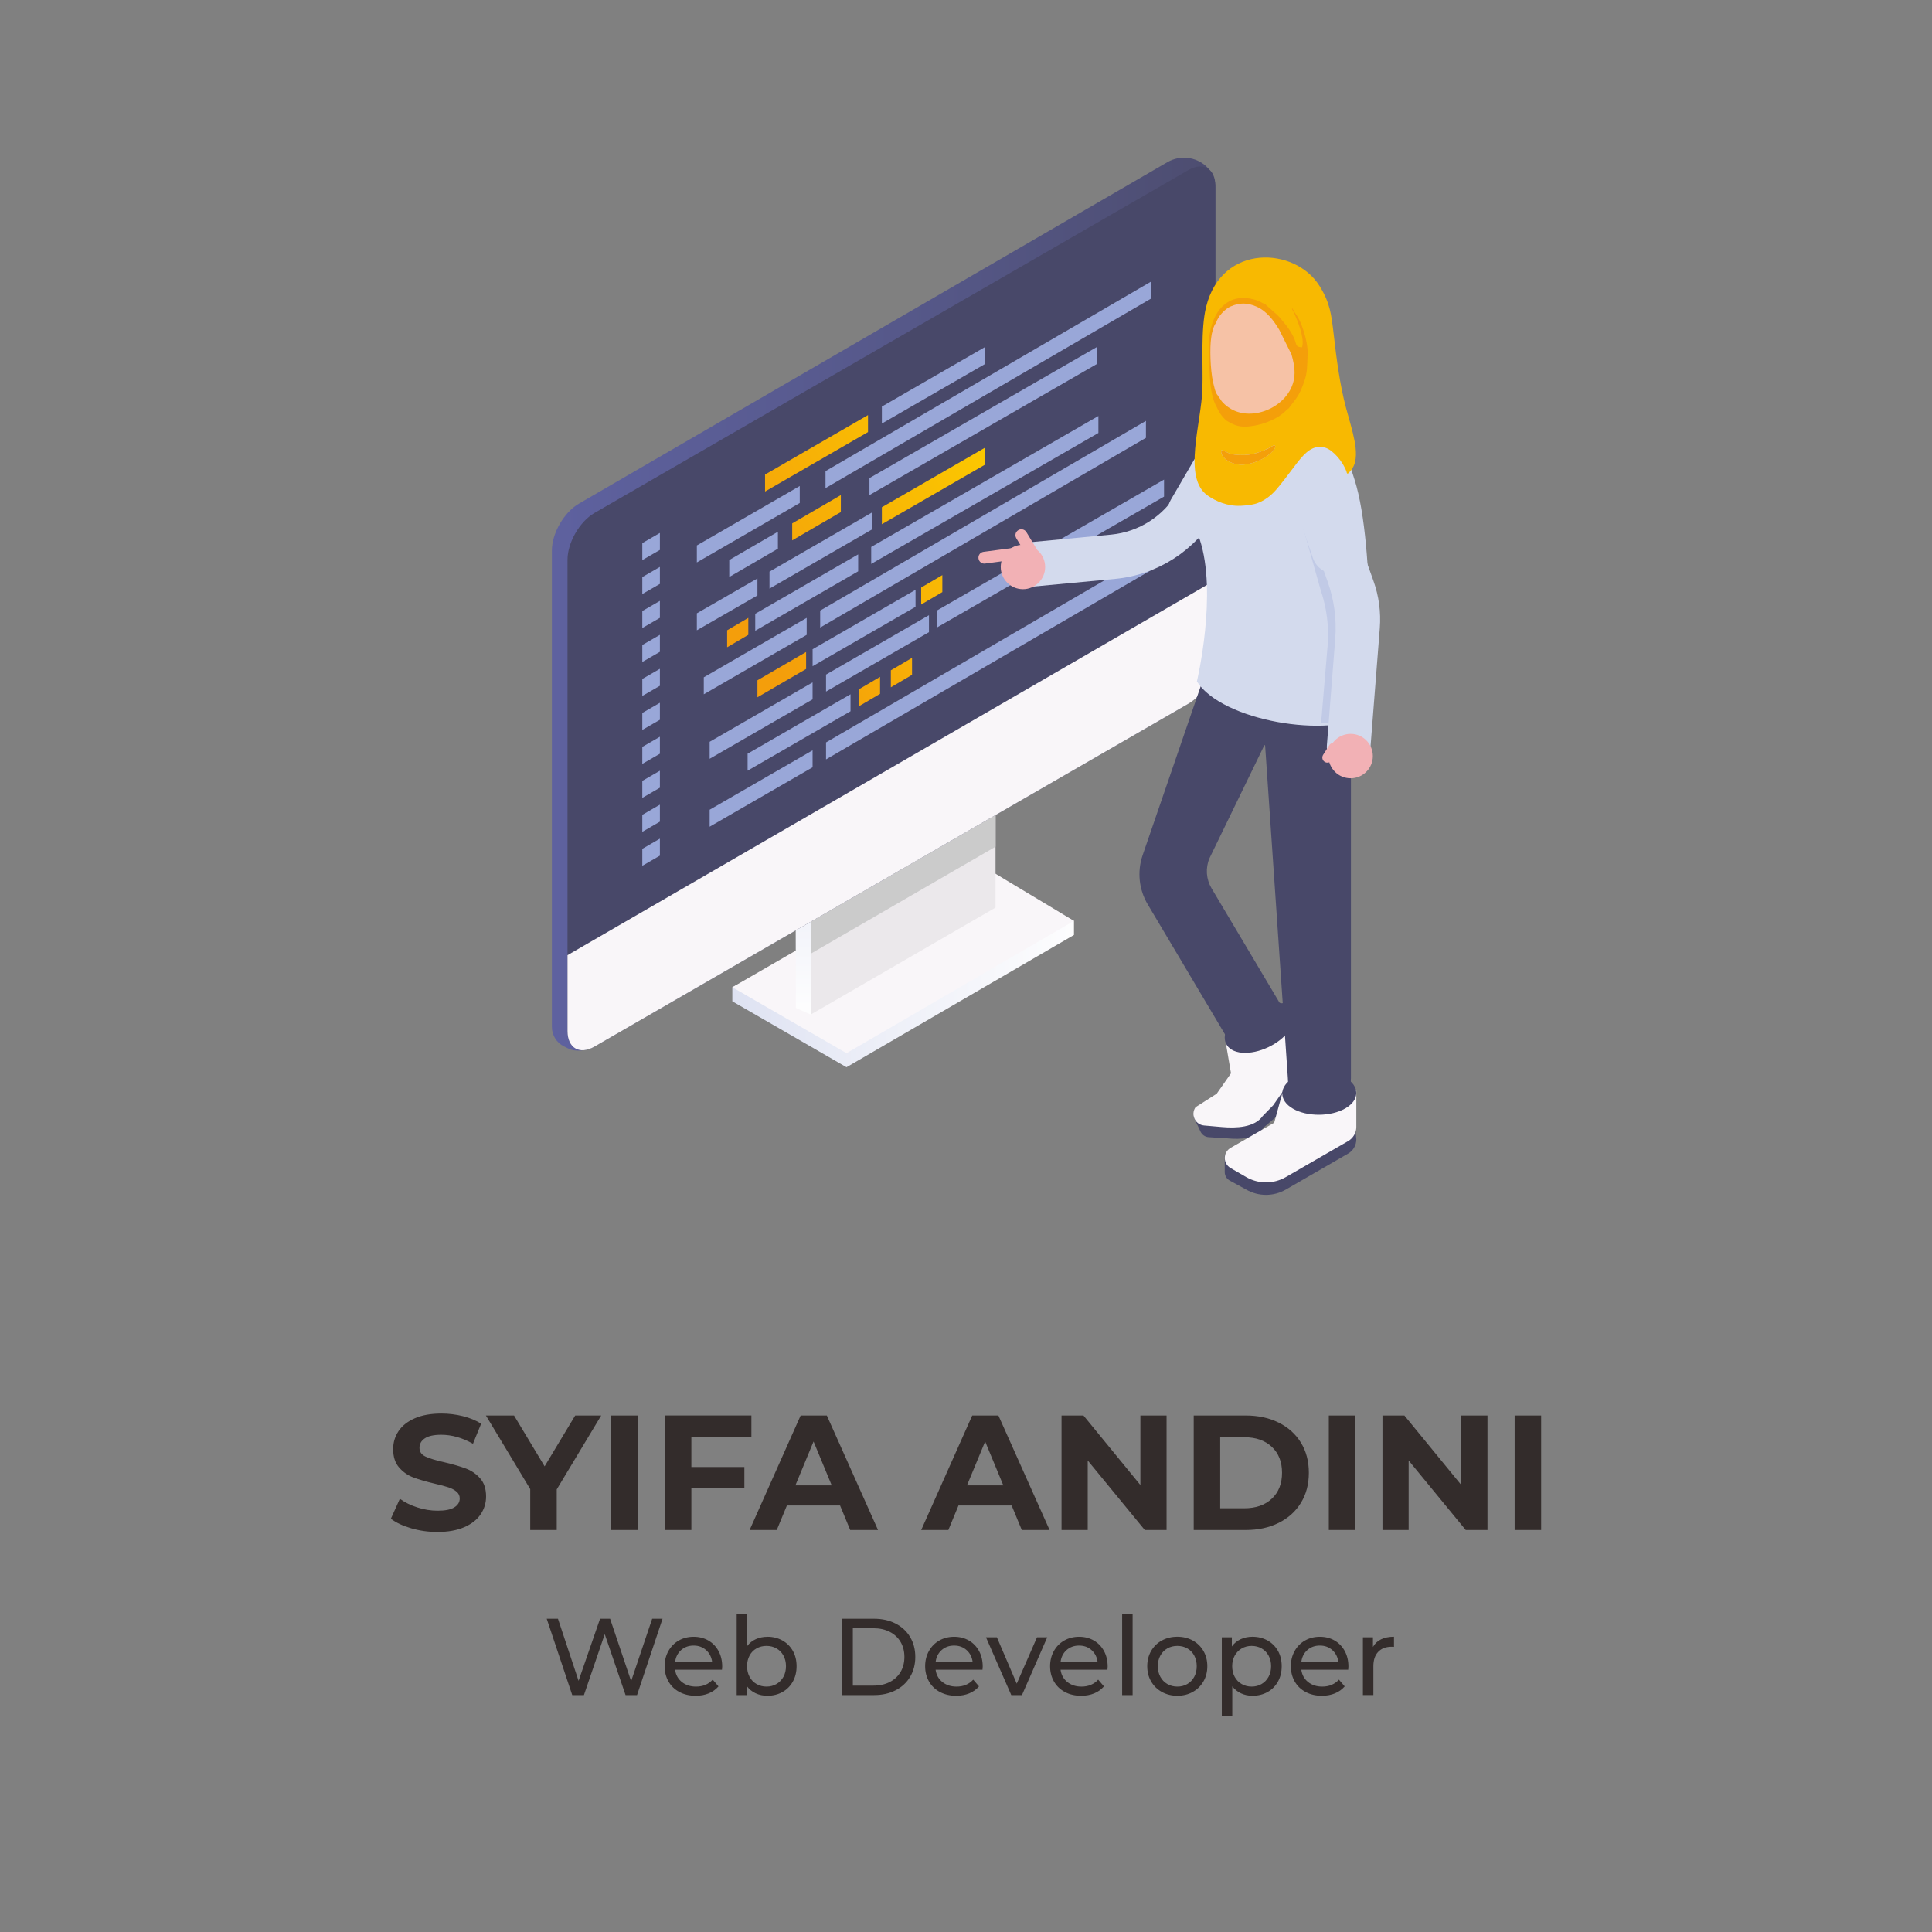 <?xml version="1.0" encoding="UTF-8"?>
<!DOCTYPE svg PUBLIC "-//W3C//DTD SVG 1.1//EN" "http://www.w3.org/Graphics/SVG/1.1/DTD/svg11.dtd">
<!-- Creator: CorelDRAW 2018 (64-Bit) -->
<svg xmlns="http://www.w3.org/2000/svg" xml:space="preserve" width="100mm" height="100mm" version="1.1" style="shape-rendering:geometricPrecision; text-rendering:geometricPrecision; image-rendering:optimizeQuality; fill-rule:evenodd; clip-rule:evenodd"
viewBox="0 0 1164.13 1164.13"
 xmlns:xlink="http://www.w3.org/1999/xlink">
 <rect x="0" y="0" width="1164.13" height="1164.13" fill="#808080" stroke="none"/>
 <defs>
  <style type="text/css">
   <![CDATA[
    .str0 {stroke:#F8B901;stroke-width:2.32;stroke-miterlimit:22.926}
    .fil1 {fill:none}
    .fil23 {fill:#F49F0A}
    .fil24 {fill:#F6C2A6}
    .fil22 {fill:#F8B901}
    .fil0 {fill:#332C2B;fill-rule:nonzero}
    .fil8 {fill:#484869;fill-rule:nonzero}
    .fil10 {fill:#99A7D8;fill-rule:nonzero}
    .fil6 {fill:#CBCBCB;fill-rule:nonzero}
    .fil18 {fill:#D3DAED;fill-rule:nonzero}
    .fil5 {fill:#EBE8EB;fill-rule:nonzero}
    .fil21 {fill:#F2B1B5;fill-rule:nonzero}
    .fil3 {fill:#F9F6F9;fill-rule:nonzero}
    .fil19 {fill:white;fill-rule:nonzero}
    .fil20 {fill:#99A7D8;fill-rule:nonzero;fill-opacity:0.302}
    .fil12 {fill:url(#id0);fill-rule:nonzero}
    .fil17 {fill:url(#id1);fill-rule:nonzero}
    .fil15 {fill:url(#id2);fill-rule:nonzero}
    .fil4 {fill:url(#id3);fill-rule:nonzero}
    .fil9 {fill:url(#id4);fill-rule:nonzero}
    .fil7 {fill:url(#id5);fill-rule:nonzero}
    .fil2 {fill:url(#id6);fill-rule:nonzero}
    .fil16 {fill:url(#id7);fill-rule:nonzero}
    .fil13 {fill:url(#id8);fill-rule:nonzero}
    .fil14 {fill:url(#id9);fill-rule:nonzero}
    .fil11 {fill:url(#id10);fill-rule:nonzero}
   ]]>
  </style>
  <linearGradient id="id0" gradientUnits="userSpaceOnUse" x1="409.07" y1="359.46" x2="586.52" y2="255.07">
   <stop offset="0" style="stop-opacity:1; stop-color:#F49E0B"/>
   <stop offset="0.141" style="stop-opacity:1; stop-color:#F49E0B"/>
   <stop offset="1" style="stop-opacity:1; stop-color:#FBC800"/>
  </linearGradient>
  <linearGradient id="id1" gradientUnits="userSpaceOnUse" xlink:href="#id0" x1="419.51" y1="375.12" x2="595.22" y2="272.47">
  </linearGradient>
  <linearGradient id="id2" gradientUnits="userSpaceOnUse" xlink:href="#id0" x1="463.01" y1="449.93" x2="640.46" y2="347.28">
  </linearGradient>
  <linearGradient id="id3" gradientUnits="userSpaceOnUse" x1="534.33" y1="606.56" x2="534.33" y2="472.47">
   <stop offset="0" style="stop-opacity:1; stop-color:#FDFDFE"/>
   <stop offset="0.529" style="stop-opacity:1; stop-color:#EEF0F8"/>
   <stop offset="1" style="stop-opacity:1; stop-color:#DEE2F2"/>
  </linearGradient>
  <linearGradient id="id4" gradientUnits="userSpaceOnUse" xlink:href="#id0" x1="393.41" y1="329.88" x2="569.13" y2="227.24">
  </linearGradient>
  <linearGradient id="id5" gradientUnits="userSpaceOnUse" x1="730.93" y1="363.27" x2="332.52" y2="363.27">
   <stop offset="0" style="stop-opacity:1; stop-color:#4D4D70"/>
   <stop offset="0.412" style="stop-opacity:1; stop-color:#555787"/>
   <stop offset="1" style="stop-opacity:1; stop-color:#5E619F"/>
  </linearGradient>
  <linearGradient id="id6" gradientUnits="userSpaceOnUse" xlink:href="#id3" x1="645.68" y1="582.15" x2="440.38" y2="582.15">
  </linearGradient>
  <linearGradient id="id7" gradientUnits="userSpaceOnUse" xlink:href="#id0" x1="447.35" y1="422.09" x2="623.06" y2="317.71">
  </linearGradient>
  <linearGradient id="id8" gradientUnits="userSpaceOnUse" xlink:href="#id0" x1="428.21" y1="389.04" x2="603.92" y2="286.39">
  </linearGradient>
  <linearGradient id="id9" gradientUnits="userSpaceOnUse" xlink:href="#id0" x1="463" y1="449.93" x2="640.46" y2="347.28">
  </linearGradient>
  <linearGradient id="id10" gradientUnits="userSpaceOnUse" xlink:href="#id0" x1="445.6" y1="420.35" x2="621.32" y2="315.97">
  </linearGradient>
 </defs>
 <g id="Layer_x0020_1">
  <path class="fil0" d="M263.61 923.09c-5.45,0 -10.73,-0.74 -15.82,-2.22 -5.09,-1.48 -9.18,-3.4 -12.27,-5.77l5.42 -12.02c2.96,2.17 6.47,3.91 10.55,5.22 4.07,1.31 8.15,1.97 12.22,1.97 4.53,0 7.89,-0.67 10.05,-2.02 2.17,-1.35 3.25,-3.14 3.25,-5.37 0,-1.64 -0.64,-3.01 -1.92,-4.09 -1.28,-1.08 -2.92,-1.96 -4.93,-2.61 -2,-0.66 -4.71,-1.38 -8.13,-2.17 -5.26,-1.25 -9.56,-2.5 -12.91,-3.75 -3.35,-1.25 -6.23,-3.25 -8.63,-6.01 -2.4,-2.76 -3.6,-6.44 -3.6,-11.04 0,-4.01 1.08,-7.64 3.25,-10.89 2.17,-3.25 5.44,-5.83 9.81,-7.74 4.37,-1.9 9.71,-2.86 16.02,-2.86 4.4,0 8.71,0.53 12.91,1.58 4.21,1.05 7.89,2.56 11.04,4.53l-4.93 12.12c-6.37,-3.61 -12.75,-5.42 -19.12,-5.42 -4.47,0 -7.77,0.72 -9.91,2.17 -2.14,1.45 -3.2,3.35 -3.2,5.72 0,2.37 1.23,4.12 3.7,5.27 2.46,1.15 6.23,2.28 11.29,3.4 5.26,1.25 9.56,2.5 12.91,3.75 3.35,1.25 6.23,3.22 8.63,5.91 2.4,2.69 3.6,6.34 3.6,10.94 0,3.94 -1.1,7.54 -3.3,10.79 -2.2,3.25 -5.5,5.83 -9.91,7.74 -4.4,1.91 -9.76,2.86 -16.07,2.86zm71.85 -25.63l0 24.44 -15.97 0 0 -24.64 -26.71 -44.35 16.95 0 18.43 30.65 18.43 -30.65 15.67 0 -26.81 44.55zm32.82 -44.55l15.97 0 0 68.99 -15.97 0 0 -68.99zm48.3 12.81l0 18.23 31.94 0 0 12.81 -31.94 0 0 25.13 -15.97 0 0 -68.99 52.14 0 0 12.81 -36.17 0zm89.6 41.4l-32.03 0 -6.11 14.78 -16.36 0 30.75 -68.99 15.77 0 30.85 68.99 -16.76 0 -6.11 -14.78zm-5.03 -12.12l-10.94 -26.42 -10.94 26.42 21.88 0zm108.42 12.12l-32.03 0 -6.11 14.78 -16.36 0 30.75 -68.99 15.77 0 30.85 68.99 -16.76 0 -6.11 -14.78zm-5.03 -12.12l-10.94 -26.42 -10.94 26.42 21.88 0zm98.37 -42.09l0 68.99 -13.11 0 -34.4 -41.89 0 41.89 -15.77 0 0 -68.99 13.21 0 34.3 41.89 0 -41.89 15.77 0zm16.36 0l31.34 0c7.49,0 14.11,1.43 19.86,4.29 5.75,2.86 10.22,6.88 13.4,12.07 3.19,5.19 4.78,11.24 4.78,18.14 0,6.9 -1.59,12.94 -4.78,18.13 -3.19,5.19 -7.66,9.22 -13.4,12.07 -5.75,2.86 -12.37,4.29 -19.86,4.29l-31.34 0 0 -68.99zm30.55 55.89c6.9,0 12.4,-1.92 16.51,-5.77 4.11,-3.84 6.16,-9.05 6.16,-15.62 0,-6.57 -2.05,-11.78 -6.16,-15.62 -4.11,-3.84 -9.61,-5.77 -16.51,-5.77l-14.59 0 0 42.78 14.59 0zm50.86 -55.89l15.97 0 0 68.99 -15.97 0 0 -68.99zm95.61 0l0 68.99 -13.11 0 -34.4 -41.89 0 41.89 -15.77 0 0 -68.99 13.21 0 34.3 41.89 0 -41.89 15.77 0zm16.36 0l15.97 0 0 68.99 -15.97 0 0 -68.99zm-513.43 122.48l-15.38 46 -6.9 0 -12.55 -36.73 -12.55 36.73 -7.03 0 -15.38 -46 6.77 0 12.42 37.39 12.94 -37.39 6.05 0 12.68 37.59 12.68 -37.59 6.24 0zm35.94 28.78c0,0.48 -0.04,1.12 -0.13,1.91l-28.25 0c0.39,3.07 1.74,5.53 4.04,7.39 2.3,1.86 5.16,2.79 8.57,2.79 4.16,0 7.51,-1.4 10.05,-4.2l3.48 4.07c-1.58,1.84 -3.54,3.24 -5.88,4.21 -2.34,0.96 -4.96,1.45 -7.85,1.45 -3.68,0 -6.94,-0.76 -9.79,-2.27 -2.85,-1.51 -5.05,-3.62 -6.6,-6.34 -1.55,-2.72 -2.33,-5.78 -2.33,-9.2 0,-3.37 0.76,-6.42 2.27,-9.13 1.51,-2.72 3.59,-4.83 6.24,-6.34 2.65,-1.51 5.64,-2.27 8.97,-2.27 3.33,0 6.3,0.76 8.9,2.27 2.61,1.51 4.64,3.63 6.11,6.34 1.47,2.72 2.2,5.83 2.2,9.33zm-17.22 -12.62c-3.02,0 -5.55,0.92 -7.59,2.76 -2.04,1.84 -3.23,4.25 -3.58,7.23l22.34 0c-0.35,-2.93 -1.54,-5.33 -3.58,-7.2 -2.04,-1.86 -4.57,-2.79 -7.59,-2.79zm44.42 -5.32c3.37,0 6.4,0.75 9.07,2.24 2.67,1.49 4.76,3.57 6.28,6.24 1.51,2.67 2.27,5.76 2.27,9.26 0,3.51 -0.76,6.6 -2.27,9.3 -1.51,2.69 -3.6,4.79 -6.28,6.28 -2.67,1.49 -5.69,2.23 -9.07,2.23 -2.58,0 -4.95,-0.5 -7.1,-1.51 -2.15,-1.01 -3.92,-2.47 -5.32,-4.4l0 5.52 -6.05 0 0 -48.75 6.31 0 0 19.19c1.4,-1.84 3.15,-3.23 5.26,-4.17 2.1,-0.94 4.4,-1.41 6.9,-1.41zm-0.53 30.03c2.23,0 4.24,-0.51 6.01,-1.54 1.77,-1.03 3.18,-2.47 4.21,-4.34 1.03,-1.86 1.54,-4 1.54,-6.41 0,-2.41 -0.51,-4.54 -1.54,-6.41 -1.03,-1.86 -2.43,-3.3 -4.21,-4.3 -1.77,-1.01 -3.78,-1.51 -6.01,-1.51 -2.19,0 -4.18,0.5 -5.98,1.51 -1.8,1.01 -3.2,2.44 -4.2,4.3 -1.01,1.86 -1.51,4 -1.51,6.41 0,2.41 0.5,4.54 1.51,6.41 1.01,1.86 2.41,3.31 4.2,4.34 1.8,1.03 3.79,1.54 5.98,1.54zm45.47 -40.87l19.38 0c4.86,0 9.18,0.96 12.94,2.89 3.77,1.93 6.69,4.63 8.77,8.12 2.08,3.48 3.12,7.48 3.12,11.99 0,4.51 -1.04,8.51 -3.12,11.99 -2.08,3.48 -5,6.19 -8.77,8.11 -3.77,1.93 -8.08,2.89 -12.94,2.89l-19.38 0 0 -46zm18.99 40.28c3.72,0 7,-0.72 9.82,-2.17 2.83,-1.45 5,-3.47 6.54,-6.08 1.53,-2.61 2.3,-5.62 2.3,-9.03 0,-3.42 -0.77,-6.43 -2.3,-9.03 -1.53,-2.61 -3.71,-4.63 -6.54,-6.08 -2.83,-1.44 -6.1,-2.17 -9.82,-2.17l-12.42 0 0 34.56 12.42 0zm65.84 -11.5c0,0.48 -0.04,1.12 -0.13,1.91l-28.25 0c0.39,3.07 1.74,5.53 4.04,7.39 2.3,1.86 5.16,2.79 8.57,2.79 4.16,0 7.51,-1.4 10.05,-4.2l3.48 4.07c-1.58,1.84 -3.54,3.24 -5.88,4.21 -2.34,0.96 -4.96,1.45 -7.85,1.45 -3.68,0 -6.94,-0.76 -9.79,-2.27 -2.85,-1.51 -5.05,-3.62 -6.6,-6.34 -1.55,-2.72 -2.33,-5.78 -2.33,-9.2 0,-3.37 0.76,-6.42 2.27,-9.13 1.51,-2.72 3.59,-4.83 6.24,-6.34 2.65,-1.51 5.64,-2.27 8.97,-2.27 3.33,0 6.3,0.76 8.9,2.27 2.61,1.51 4.64,3.63 6.11,6.34 1.47,2.72 2.2,5.83 2.2,9.33zm-17.22 -12.62c-3.02,0 -5.55,0.92 -7.59,2.76 -2.04,1.84 -3.23,4.25 -3.58,7.23l22.34 0c-0.35,-2.93 -1.54,-5.33 -3.58,-7.2 -2.04,-1.86 -4.57,-2.79 -7.59,-2.79zm56.11 -4.99l-15.24 34.82 -6.44 0 -15.24 -34.82 6.57 0 11.96 27.93 12.22 -27.93 6.18 0zm36.4 17.61c0,0.48 -0.04,1.12 -0.13,1.91l-28.25 0c0.39,3.07 1.74,5.53 4.04,7.39 2.3,1.86 5.16,2.79 8.57,2.79 4.16,0 7.51,-1.4 10.05,-4.2l3.48 4.07c-1.58,1.84 -3.54,3.24 -5.88,4.21 -2.34,0.96 -4.96,1.45 -7.85,1.45 -3.68,0 -6.94,-0.76 -9.79,-2.27 -2.85,-1.51 -5.05,-3.62 -6.6,-6.34 -1.55,-2.72 -2.33,-5.78 -2.33,-9.2 0,-3.37 0.76,-6.42 2.27,-9.13 1.51,-2.72 3.59,-4.83 6.24,-6.34 2.65,-1.51 5.64,-2.27 8.97,-2.27 3.33,0 6.3,0.76 8.9,2.27 2.61,1.51 4.64,3.63 6.11,6.34 1.47,2.72 2.2,5.83 2.2,9.33zm-17.22 -12.62c-3.02,0 -5.55,0.92 -7.59,2.76 -2.04,1.84 -3.23,4.25 -3.58,7.23l22.34 0c-0.35,-2.93 -1.54,-5.33 -3.58,-7.2 -2.04,-1.86 -4.57,-2.79 -7.59,-2.79zm25.95 -18.92l6.31 0 0 48.75 -6.31 0 0 -48.75zm33.25 49.15c-3.46,0 -6.57,-0.77 -9.33,-2.3 -2.76,-1.53 -4.92,-3.65 -6.47,-6.34 -1.55,-2.69 -2.33,-5.75 -2.33,-9.17 0,-3.42 0.78,-6.47 2.33,-9.17 1.56,-2.69 3.71,-4.8 6.47,-6.31 2.76,-1.51 5.87,-2.27 9.33,-2.27 3.46,0 6.56,0.76 9.3,2.27 2.74,1.51 4.88,3.61 6.44,6.31 1.55,2.69 2.33,5.75 2.33,9.17 0,3.42 -0.78,6.47 -2.33,9.17 -1.56,2.69 -3.7,4.81 -6.44,6.34 -2.74,1.53 -5.84,2.3 -9.3,2.3zm0 -5.52c2.23,0 4.24,-0.51 6.01,-1.54 1.77,-1.03 3.17,-2.47 4.17,-4.34 1.01,-1.86 1.51,-4 1.51,-6.41 0,-2.41 -0.5,-4.54 -1.51,-6.41 -1.01,-1.86 -2.4,-3.3 -4.17,-4.3 -1.77,-1.01 -3.78,-1.51 -6.01,-1.51 -2.23,0 -4.24,0.5 -6.01,1.51 -1.77,1.01 -3.18,2.44 -4.21,4.3 -1.03,1.86 -1.54,4 -1.54,6.41 0,2.41 0.51,4.54 1.54,6.41 1.03,1.86 2.43,3.31 4.21,4.34 1.77,1.03 3.78,1.54 6.01,1.54zm45.27 -30.03c3.37,0 6.4,0.75 9.07,2.24 2.67,1.49 4.76,3.57 6.28,6.24 1.51,2.67 2.27,5.76 2.27,9.26 0,3.51 -0.76,6.6 -2.27,9.3 -1.51,2.69 -3.6,4.79 -6.28,6.28 -2.67,1.49 -5.69,2.23 -9.07,2.23 -2.5,0 -4.79,-0.48 -6.87,-1.45 -2.08,-0.96 -3.84,-2.37 -5.29,-4.21l0 18 -6.31 0 0 -47.57 6.05 0 0 5.52c1.4,-1.93 3.18,-3.38 5.32,-4.37 2.15,-0.98 4.51,-1.48 7.1,-1.48zm-0.53 30.03c2.23,0 4.24,-0.51 6.01,-1.54 1.77,-1.03 3.18,-2.47 4.21,-4.34 1.03,-1.86 1.54,-4 1.54,-6.41 0,-2.41 -0.51,-4.54 -1.54,-6.41 -1.03,-1.86 -2.43,-3.3 -4.21,-4.3 -1.77,-1.01 -3.78,-1.51 -6.01,-1.51 -2.19,0 -4.17,0.51 -5.95,1.54 -1.77,1.03 -3.18,2.46 -4.2,4.3 -1.03,1.84 -1.54,3.97 -1.54,6.37 0,2.41 0.5,4.54 1.51,6.41 1.01,1.86 2.41,3.31 4.2,4.34 1.8,1.03 3.79,1.54 5.98,1.54zm58.35 -12.09c0,0.48 -0.04,1.12 -0.13,1.91l-28.25 0c0.39,3.07 1.74,5.53 4.04,7.39 2.3,1.86 5.16,2.79 8.57,2.79 4.16,0 7.51,-1.4 10.05,-4.2l3.48 4.07c-1.58,1.84 -3.54,3.24 -5.88,4.21 -2.34,0.96 -4.96,1.45 -7.85,1.45 -3.68,0 -6.94,-0.76 -9.79,-2.27 -2.85,-1.51 -5.05,-3.62 -6.6,-6.34 -1.55,-2.72 -2.33,-5.78 -2.33,-9.2 0,-3.37 0.76,-6.42 2.27,-9.13 1.51,-2.72 3.59,-4.83 6.24,-6.34 2.65,-1.51 5.64,-2.27 8.97,-2.27 3.33,0 6.3,0.76 8.9,2.27 2.61,1.51 4.64,3.63 6.11,6.34 1.47,2.72 2.2,5.83 2.2,9.33zm-17.22 -12.62c-3.02,0 -5.55,0.92 -7.59,2.76 -2.04,1.84 -3.23,4.25 -3.58,7.23l22.34 0c-0.35,-2.93 -1.54,-5.33 -3.58,-7.2 -2.04,-1.86 -4.57,-2.79 -7.59,-2.79zm32 0.85c1.1,-2.02 2.72,-3.55 4.86,-4.6 2.15,-1.05 4.75,-1.58 7.82,-1.58l0 6.11c-0.35,-0.04 -0.83,-0.07 -1.45,-0.07 -3.42,0 -6.1,1.02 -8.05,3.06 -1.95,2.04 -2.92,4.94 -2.92,8.71l0 17.35 -6.31 0 0 -34.82 6.05 0 0 5.85z"/>
  <rect class="fil1" x="-0" y="-0" width="1164.13" height="1164.13"/>
 </g>
 <g id="Layer_x0020_1_0">
  <g id="_2944331266976">
   <polygon class="fil2" points="510.06,643.05 647.12,563.36 647.12,554.89 580.19,523.14 441.27,594.87 441.27,603.34 "/>
   <polygon class="fil3" points="510.06,634.59 647.12,554.89 580.19,514.67 441.27,594.87 "/>
   <path class="fil4" d="M479.58 607.36l-0.47 -168.24c0,-10.35 7.31,-23.09 16.25,-28.31l78.86 -46.12c8.94,-5.22 16.25,-1.03 16.25,9.31l0 172.88 -101.93 64.44 -8.94 -3.97 -0.02 0z"/>
   <path class="fil5" d="M488.52 611.31l0 -172.2c0,-10.35 7.31,-23.09 16.25,-28.31l78.86 -46.12c8.92,-5.22 16.23,-1.03 16.23,9.31l0 172.88 -111.35 64.44z"/>
   <path class="fil6" d="M504.77 410.8l78.86 -46.12c8.92,-5.22 16.23,-1.03 16.23,9.31l0 136.19 -111.33 64.46 0 -135.51c0,-10.35 7.31,-23.09 16.23,-28.31l0 -0.02z"/>
   <path class="fil7" d="M726.79 100.22c3.51,3.22 5.52,7.76 5.52,12.53l0 282.26c0,10.35 -7.32,23.05 -16.28,28.22l-357.82 207.21c-4.54,2.63 -11.17,3.64 -15.88,1.3l-2.54 -1.25c-4.44,-2.21 -7.25,-6.73 -7.25,-11.69l0 -287.12c0,-10.35 7.32,-23.05 16.3,-28.22l354.59 -205.75c7.52,-4.35 16.98,-3.34 23.38,2.51l-0 -0z"/>
   <path class="fil8" d="M716.02 102.51c8.96,-5.17 16.28,-0.94 16.28,9.41l0 283.91c0,10.35 -7.32,23.05 -16.28,28.22l-357.79 206.56c-8.96,5.17 -16.28,0.94 -16.28,-9.41l0 -283.92c0,-10.35 7.32,-23.05 16.28,-28.22l357.79 -206.56z"/>
   <polygon class="fil8" points="717.86,126.75 717.86,341.73 358.82,547.2 358.82,330.34 "/>
   <path class="fil3" d="M716.02 424.06l-357.79 206.56c-8.96,5.17 -16.28,0.94 -16.28,-9.41l0 -45.67 390.37 -226.01 0 46.31c0,10.35 -7.32,23.05 -16.28,28.22l-0.02 0z"/>
   <polygon class="fil9" points="523.01,250.13 460.98,285.94 460.98,296.17 523.01,260.36 "/>
   <polygon class="fil10" points="693.71,169.6 497.41,283.89 497.41,294.12 693.71,179.83 "/>
   <polygon class="fil10" points="690.49,253.6 494.2,367.9 494.2,378.13 690.49,263.82 "/>
   <polygon class="fil10" points="694.03,333.05 497.73,447.34 497.73,457.57 694.03,343.28 "/>
   <polygon class="fil10" points="481.89,292.84 419.89,328.65 419.89,338.88 481.89,303.07 "/>
   <polygon class="fil10" points="468.73,320.39 439.41,337.44 439.41,347.67 468.73,330.61 "/>
   <polygon class="fil11" points="485.72,392.86 456.39,409.91 456.39,420.14 485.72,403.09 "/>
   <polygon class="fil12" points="506.65,298.31 477.34,315.36 477.34,325.59 506.65,308.54 "/>
   <polygon class="fil10" points="660.8,209.18 523.89,288.08 523.89,298.31 660.8,219.41 "/>
   <polygon class="fil10" points="701.39,288.98 564.48,367.9 564.48,378.13 701.39,299.23 "/>
   <polygon class="fil10" points="661.84,250.66 524.94,329.55 524.94,339.78 661.84,260.89 "/>
   <polygon class="fil10" points="456.39,348.54 419.89,369.55 419.89,379.78 456.39,358.78 "/>
   <polygon class="fil13" points="450.89,372.3 438.14,379.78 438.14,390.01 450.89,382.53 "/>
   <polygon class="fil14" points="530.28,407.85 517.53,415.33 517.53,425.56 530.28,418.07 "/>
   <polygon class="fil15" points="549.55,396.4 536.78,403.9 536.78,414.13 549.55,406.63 "/>
   <polygon class="fil16" points="567.81,346.53 555.05,354.02 555.05,364.25 567.81,356.76 "/>
   <polygon class="fil10" points="517.09,334.03 455.07,369.83 455.07,380.06 517.09,344.25 "/>
   <polygon class="fil17" points="593.4,269.83 531.37,305.63 531.37,315.86 593.4,280.06 "/>
   <polygon class="fil10" points="559.75,370.67 497.73,406.47 497.73,416.7 559.75,380.9 "/>
   <polygon class="fil10" points="525.69,308.63 463.66,344.43 463.66,354.66 525.69,318.85 "/>
   <polygon class="fil10" points="486.07,372.3 424.07,408.11 424.07,418.34 486.07,382.53 "/>
   <polygon class="fil10" points="551.66,355.39 489.64,391.19 489.64,401.42 551.66,365.62 "/>
   <polygon class="fil10" points="489.62,411.17 427.6,446.97 427.6,457.2 489.62,421.4 "/>
   <polygon class="fil10" points="512.48,418.34 450.47,454.14 450.47,464.37 512.48,428.57 "/>
   <polygon class="fil10" points="489.62,452.1 427.6,487.91 427.6,498.14 489.62,462.33 "/>
   <polygon class="fil10" points="397.62,321.12 387.02,327.24 387.02,337.47 397.62,331.35 "/>
   <polygon class="fil10" points="397.62,341.59 387.02,347.72 387.02,357.93 397.62,351.82 "/>
   <polygon class="fil10" points="397.62,362.05 387.02,368.18 387.02,378.41 397.62,372.28 "/>
   <polygon class="fil10" points="397.62,382.53 387.02,388.65 387.02,398.88 397.62,392.76 "/>
   <polygon class="fil10" points="397.62,402.99 387.02,409.11 387.02,419.34 397.62,413.22 "/>
   <polygon class="fil10" points="397.62,423.47 387.02,429.59 387.02,439.82 397.62,433.7 "/>
   <polygon class="fil10" points="397.62,443.93 387.02,450.05 387.02,460.28 397.62,454.16 "/>
   <polygon class="fil10" points="397.62,464.4 387.02,470.53 387.02,480.76 397.62,474.63 "/>
   <polygon class="fil10" points="397.62,484.86 387.02,490.99 387.02,501.22 397.62,495.09 "/>
   <polygon class="fil10" points="397.62,505.34 387.02,511.47 387.02,521.69 397.62,515.57 "/>
   <polygon class="fil10" points="593.4,209.18 531.37,244.98 531.37,255.21 593.4,219.41 "/>
   <path class="fil18" d="M617.22 353.93l54.84 -5.15c25.37,-2.38 48.09,-16.98 60.8,-39.06l24.91 -43.23c3.69,-6.4 1.5,-14.6 -4.92,-18.29 -6.4,-3.69 -14.6,-1.5 -18.29,4.92l-24.93 43.23c-8.39,14.56 -23.38,24.18 -40.1,25.77l-52.33 4.92 0 26.9 0.02 -0.02z"/>
   <path class="fil18" d="M719.03 324.6c5.39,0 10.63,-2.78 13.54,-7.78l25.05 -42.99c4.35,-7.46 1.83,-17.05 -5.64,-21.4 -7.46,-4.35 -17.05,-1.83 -21.4,5.64l-25.05 42.99c-4.35,7.46 -1.83,17.05 5.64,21.4 2.47,1.44 5.18,2.12 7.86,2.12l0 0.02z"/>
   <path class="fil8" d="M772.93 604.49l17.88 30.41c1.5,3.2 1.17,6.96 -0.85,9.85l-17.9 25.57 -10.6 9.01c-4.91,7.01 -13.47,7.34 -21.99,6.59l-11.13 -0.7c-2.16,-0.14 -4.09,-1.44 -4.99,-3.41l-4.09 -8.75c-0.61,-1.95 2.96,2.78 4.28,0.89l21.35 -20.44 0.47 -14.25 -6.02 -18.29 33.56 -16.53 0.04 0.04z"/>
   <path class="fil3" d="M778.27 608.02l9.36 20.06c1.5,3.2 1.17,6.96 -0.85,9.85l-19.62 28.05 -6.28 6.45c-4.91,7.01 -16.06,7.43 -24.57,6.68l-10.77 -0.94c-5.39,-0.47 -8.25,-6.59 -5.15,-11.03l12.74 -8.12 8.61 -12.3 -3.11 -18.21 1.6 -0.24 38.03 -20.25 0.02 0.02z"/>
   <path class="fil8" d="M769.24 603.99c10.04,0.96 13.48,8.52 7.69,16.81 -5.79,8.3 -18.65,14.37 -28.55,13.52 -9.9,-0.87 -13.36,-8.42 -7.69,-16.81 5.67,-8.39 18.51,-14.46 28.55,-13.52z"/>
   <path class="fil19" d="M764.91 610.25c5.86,0.56 7.88,4.98 4.49,9.83 -3.39,4.85 -10.91,8.4 -16.68,7.9 -5.79,-0.5 -7.81,-4.92 -4.49,-9.83 3.32,-4.91 10.82,-8.46 16.69,-7.9z"/>
   <path class="fil8" d="M813.92 651.4l3.34 35.13c0,3.53 -1.88,6.8 -4.94,8.56l-37.51 21.66c-7.41,4.28 -16.53,4.28 -23.94,0l-9.8 -5.34c-1.91,-1.04 -3.1,-3.03 -3.1,-5.2l0 -9.66c0.28,-2.02 1.5,3.78 3.51,2.61l26.27 -15.17 6.44 -12.7 2.28 -19.12 37.41 -0.78 0.03 0.02z"/>
   <path class="fil3" d="M817.26 656.86l0 22.15c0,3.53 -1.88,6.8 -4.94,8.56l-37.51 21.66c-7.41,4.28 -16.53,4.28 -23.94,0l-9.36 -5.41c-4.68,-2.7 -4.68,-9.46 0,-12.16l26.27 -15.17 4.89 -17.82 1.57 0.47 43.03 -2.26 -0 -0.02z"/>
   <path class="fil8" d="M810.78 649.38c8.68,5.1 8.61,13.43 -0.14,18.48 -8.77,5.06 -22.98,5.13 -31.58,0.16 -8.61,-4.97 -8.54,-13.29 0.14,-18.48 8.68,-5.2 22.89,-5.27 31.58,-0.17l0 0.02z"/>
   <path class="fil19" d="M804.21 653.22c5.08,2.99 5.05,7.85 -0.09,10.8 -5.12,2.96 -13.43,3.01 -18.46,0.1 -5.03,-2.9 -4.99,-7.76 0.09,-10.8 5.08,-3.04 13.38,-3.08 18.46,-0.1z"/>
   <path class="fil8" d="M728.68 357.74l0 72.04 64.98 37.53c12.14,7.01 27.37,-1.57 27.66,-15.61l0.8 -40.45 -93.44 -53.52 0 0z"/>
   <path class="fil8" d="M795 668.53c-10.49,0 -19,-8.51 -19,-19l-16.34 -238.94c0,-10.49 24.84,-14.65 35.33,-14.65 10.49,0 19.02,8.51 19.02,19l0 234.59c0,10.49 -8.51,19 -19.02,19l0 -0z"/>
   <path class="fil8" d="M754.55 632.68c-6.49,0 -12.8,-3.32 -16.35,-9.29l-46.64 -78.45c-5.32,-8.96 -6.44,-19.8 -3.06,-29.65l38.64 -112.44c3.41,-9.93 14.23,-15.21 24.15,-11.8 9.93,3.41 26.65,21.92 23.24,31.84l-45.79 94.31c-2.45,5.86 -1.98,12.54 1.25,18.01l40.87 68.74c5.36,9.03 2.4,20.69 -6.63,26.04 -3.05,1.81 -6.39,2.68 -9.69,2.68l0.02 -0z"/>
   <path class="fil18" d="M761.93 241.75l39.3 21.83c9.22,5.13 11.73,15.36 14.95,25.42 13.12,40.92 8.72,141.71 8.72,141.71 -24.15,14.53 -88.59,3.69 -103.71,-20.08 0,0 12.6,-53.08 1.62,-85.88 -5.25,-6 -7.19,-14.21 -5.17,-21.94l5.15 -19.61 -0.02 -18.41c-0.02,-20.11 21.59,-32.81 39.16,-23.05l0 -0z"/>
   <path class="fil20" d="M796.03 435.35c9.1,0.68 17.45,6.28 24.01,3.91l5.22 -69.97c-0.02,-0.28 -0.02,-0.57 -0.02,-0.85l-32.67 -96.16c-2.19,-6.4 -8.26,-7.59 -14.65,-5.05 -5.99,2.38 -5.31,7.22 -3.25,13.31l21.14 75.12c3.6,10.58 5.03,21.78 4.19,32.93l-3.95 46.77 -0.02 -0.02z"/>
   <path class="fil18" d="M812.63 462.53c-0.33,0 -0.66,-0.02 -0.99,-0.03 -7.24,-0.52 -12.68,-6.49 -12.13,-13.38l5.05 -64.27c0.92,-11.71 -0.66,-23.47 -4.65,-34.59l-28.25 -78.92c-2.3,-6.4 0.71,-13.74 7.32,-16.25 7.06,-2.66 14.93,0.84 17.33,7.57l31.26 87.3c3.29,9.18 4.59,18.91 3.83,28.6l-5.67 72.41c-0.52,6.56 -6.28,11.55 -13.1,11.55l-0 0z"/>
   <path class="fil18" d="M804.54 345.77c-5.93,0 -11.48,-3.74 -13.5,-9.67l-18.84 -55.43c-2.54,-7.45 1.46,-15.55 8.91,-18.08 7.45,-2.54 15.55,1.44 18.08,8.91l18.84 55.41c2.54,7.46 -1.46,15.55 -8.91,18.09 -1.51,0.52 -3.06,0.76 -4.59,0.76l0.02 0z"/>
   <path class="fil21" d="M827.21 455.57c0,7.39 -5.98,13.38 -13.38,13.38 -7.39,0 -13.38,-5.98 -13.38,-13.38 0,-7.39 5.99,-13.38 13.38,-13.38 7.39,0 13.38,5.98 13.38,13.38z"/>
   <path class="fil21" d="M806.12 452.33l-3.69 5.79c-0.9,1.43 -2.8,1.84 -4.23,0.94 -1.43,-0.9 -1.84,-2.8 -0.94,-4.23l3.69 -5.79c0.9,-1.43 2.8,-1.84 4.23,-0.94 1.43,0.9 1.84,2.8 0.94,4.23z"/>
   <path class="fil21" d="M593.52 339.57l26.39 -3.51c1.91,-0.26 3.25,-2.02 3.01,-3.93l-0.02 -0.12c-0.26,-1.91 -2.02,-3.27 -3.93,-3.01l-26.37 3.51c-1.91,0.26 -3.27,2.02 -3.01,3.93l0.02 0.12c0.26,1.91 2.02,3.27 3.93,3.01l-0.02 0z"/>
   <path class="fil21" d="M612.34 324.27l8.11 13.34 4.56 -6.21 -6.58 -10.82c-1.01,-1.65 -3.17,-2.17 -4.8,-1.18l-0.1 0.07c-1.65,1.01 -2.17,3.15 -1.17,4.8l-0.02 0z"/>
   <path class="fil22" d="M735.87 271.31c1.83,-0.23 3.48,2.25 8.66,2.71 8.07,0.75 12.84,-0.75 19.66,-3.79 1.11,-0.5 3.11,-2.19 3.93,-1.77 1.91,1.01 -5.03,9.39 -17.29,11.34 -8.52,1.36 -15.9,-4.32 -14.98,-8.49l0.02 0zm43.56 -86.67c1.91,4.05 3.97,5.22 6.54,12.53 1.57,4.47 3.36,11.26 3.1,16.39 -0.33,6.49 0,10.98 -2.19,17 -3.03,8.3 -3.9,8.89 -8.82,15.38 -0.68,0.89 -0.31,0.61 -1.1,1.24 -0.8,0.64 -0.64,0.42 -1.43,1.22 -4.82,4.91 -12.91,8.12 -19.83,9.31 -6.54,1.11 -10.46,0.68 -15.68,-2.31 -1.29,-0.73 -1.65,-0.82 -2.71,-1.91 -0.89,-0.91 -1.55,-1.55 -2.35,-2.64 -1.53,-2.12 -2.24,-3.71 -3.55,-6.37 -4.49,-9.12 -3.65,-24.17 -4.14,-34.87 -0.7,-15.57 7.34,-34.43 26.57,-30.74 4.21,0.8 5.24,1.67 8.65,3.32 1.41,0.7 0.42,0.07 1.55,1.11 6.49,5.98 5.65,4.18 12.16,12.37 1.72,2.16 4.51,6.77 5.27,9.36 0.12,0.43 0.4,1.41 0.52,1.74 0.5,1.25 0.37,1.1 1.67,1.25 0.83,-4.96 -2.71,-13.95 -4.82,-18.62 -0.89,-1.97 -3.19,-4.47 0.59,-4.75l0 0zm-32.03 120.13c6.49,-0.4 10.82,-0.83 16.49,-4.99 4.26,-3.13 7.13,-7.19 10.47,-11.41l7.88 -10.35c3.76,-4.51 8.73,-10.6 16.39,-8.23 4.64,1.43 10.72,8.54 12.72,14.46 0.38,1.11 -0.07,0.56 0.7,1.25 1.44,-1.43 1.77,-1.63 2.87,-3.34 2.92,-4.52 2.24,-11.43 1.29,-16.41 -1.34,-7.01 -3.43,-13.45 -5.24,-20.29 -3.69,-13.97 -5.59,-28.81 -7.32,-43.76 -1.46,-12.54 -2.23,-19.28 -8.65,-29.52 -14.65,-23.4 -58.79,-25.8 -68.27,12.8 -3.36,13.64 -1.76,34.4 -2.21,49.15 -0.66,21.12 -12.06,53.79 3.13,64.44 4.89,3.43 12,6.54 19.71,6.18l0.03 0.02z"/>
   <path class="fil23 str0" d="M779.43 184.63c-3.76,0.26 -1.46,2.78 -0.59,4.75 2.1,4.68 5.65,13.68 4.82,18.62 -1.31,-0.16 -1.17,0 -1.67,-1.25 -0.14,-0.33 -0.4,-1.3 -0.52,-1.74 -0.76,-2.57 -3.55,-7.19 -5.27,-9.36 -6.52,-8.18 -5.67,-6.37 -12.16,-12.37 -1.13,-1.04 -0.14,-0.42 -1.55,-1.11 -3.41,-1.67 -4.44,-2.52 -8.65,-3.32 -19.22,-3.69 -27.26,15.17 -26.57,30.74 0.49,10.7 -0.35,25.75 4.14,34.87 1.3,2.66 2.04,4.24 3.55,6.37 0.8,1.1 1.46,1.74 2.35,2.64 1.06,1.1 1.44,1.17 2.71,1.91 5.22,2.99 9.12,3.43 15.68,2.31 6.93,-1.18 15.01,-4.4 19.83,-9.31 0.78,-0.8 0.63,-0.57 1.43,-1.22 0.78,-0.63 0.42,-0.35 1.1,-1.24 4.92,-6.49 5.78,-7.06 8.82,-15.38 2.21,-6.02 1.86,-10.51 2.19,-17 0.26,-5.13 -1.53,-11.92 -3.1,-16.39 -2.57,-7.31 -4.63,-8.47 -6.54,-12.53l0 -0z"/>
   <path class="fil23" d="M735.87 271.31c-0.92,4.19 6.44,9.85 14.98,8.49 12.27,-1.95 19.21,-10.33 17.29,-11.34 -0.82,-0.42 -2.8,1.27 -3.93,1.77 -6.82,3.05 -11.6,4.54 -19.66,3.79 -5.18,-0.49 -6.84,-2.94 -8.66,-2.71l-0.02 0z"/>
   <path class="fil24" d="M731.62 232.98c0.33,1.9 1.27,4.71 2.47,5.57 0.42,1.03 -0.23,-0.03 0.52,1.06 0.45,0.68 0.03,0.12 0.57,0.59l-0.1 -0.1c1.11,2.4 4.3,4.98 6.84,6.42 14.77,8.35 37.94,-3.43 38.12,-21.68 0.03,-3.91 -0.85,-7.88 -1.85,-11.29 -7.38,-14.84 0,0 -7.38,-14.84 -3.36,-5.62 -7.66,-11.36 -13.85,-14.02 -5.44,-2.33 -9.95,-2.38 -15.36,-0.07 -3.53,1.51 -7.69,6 -8.86,9.93 -1.43,1.48 -2.7,6.37 -2.92,8.86 -0.31,2.73 0,0 -0.31,2.73 -0.57,7.48 0.07,20.32 2.1,26.86l0 -0.02z"/>
   <path class="fil21" d="M629.76 341.63c0,7.39 -5.98,13.38 -13.38,13.38 -7.39,0 -13.38,-5.98 -13.38,-13.38 0,-7.39 5.98,-13.38 13.38,-13.38 7.39,0 13.38,5.98 13.38,13.38z"/>
  </g>
 </g>
</svg>
